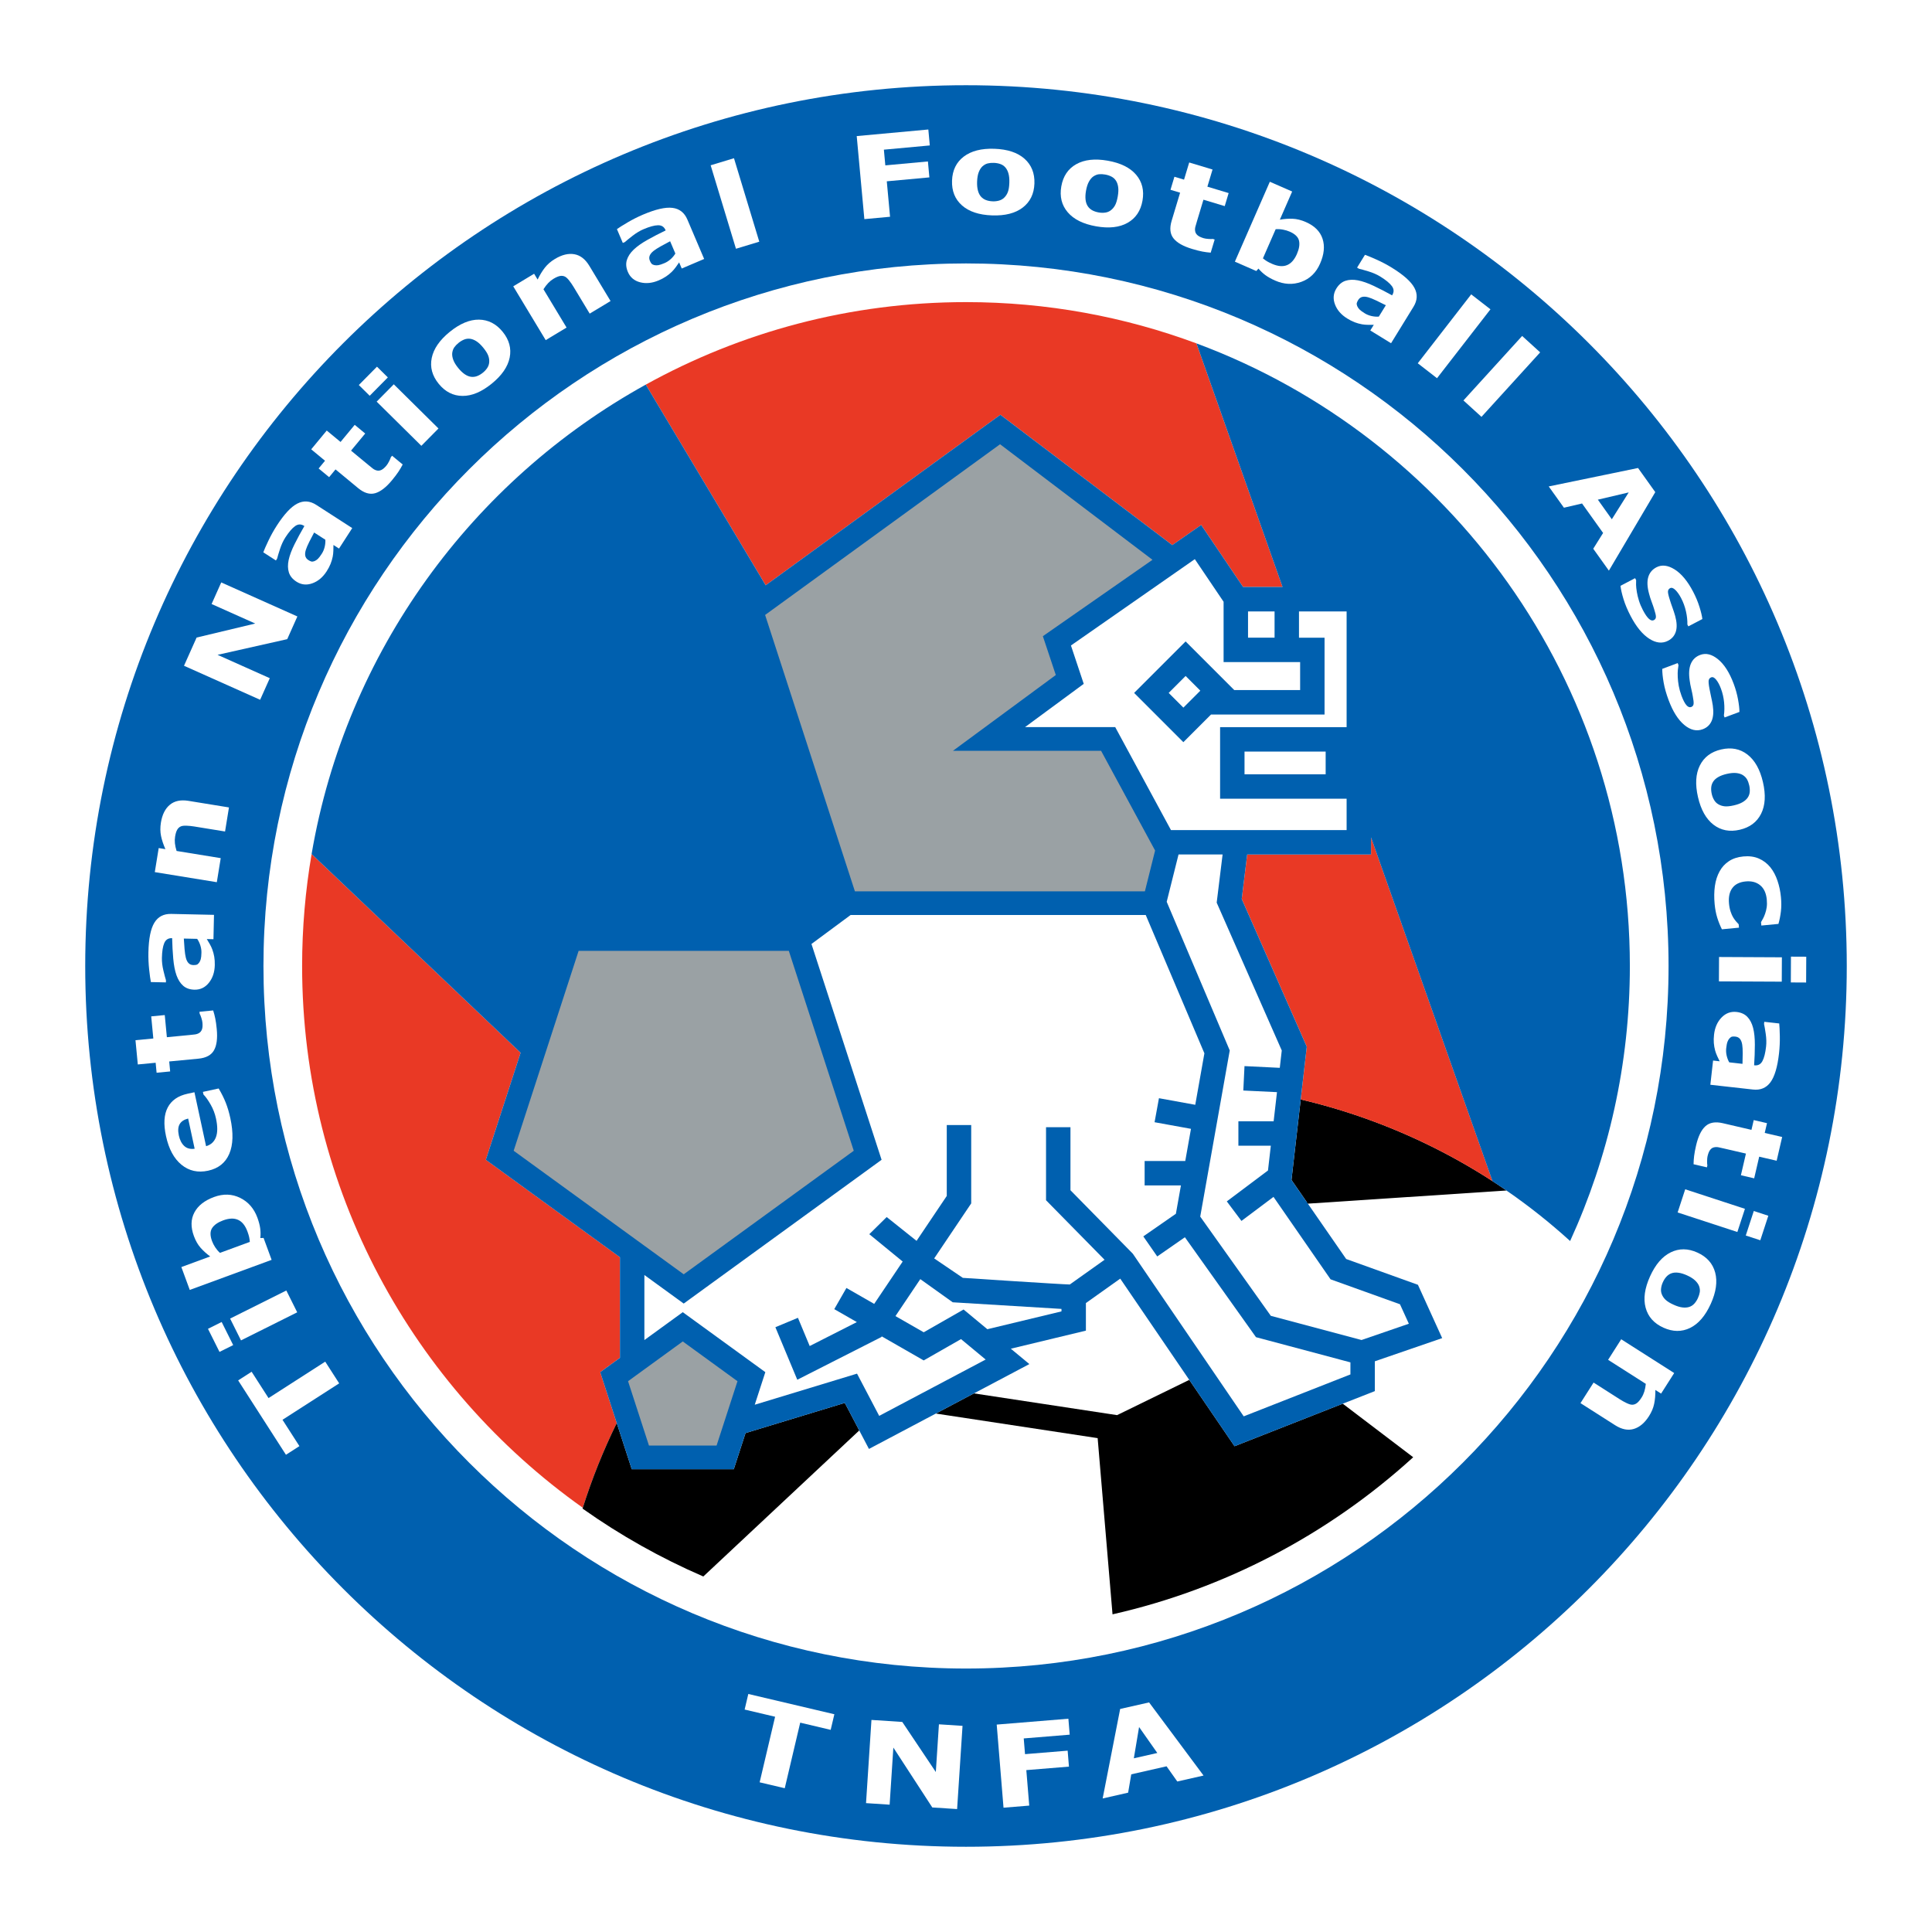 <?xml version="1.0" encoding="utf-8"?>
<!-- Generator: Adobe Illustrator 13.0.0, SVG Export Plug-In . SVG Version: 6.00 Build 14948)  -->
<!DOCTYPE svg PUBLIC "-//W3C//DTD SVG 1.0//EN" "http://www.w3.org/TR/2001/REC-SVG-20010904/DTD/svg10.dtd">
<svg version="1.0" id="Layer_1" xmlns="http://www.w3.org/2000/svg" xmlns:xlink="http://www.w3.org/1999/xlink" x="0px" y="0px"
	 width="192.756px" height="192.756px" viewBox="0 0 192.756 192.756" enable-background="new 0 0 192.756 192.756"
	 xml:space="preserve">
<g>
	<polygon fill-rule="evenodd" clip-rule="evenodd" fill="#FFFFFF" points="0,0 192.756,0 192.756,192.756 0,192.756 0,0 	"/>
	<path fill-rule="evenodd" clip-rule="evenodd" fill="#0060AF" d="M184.252,96.377c0,48.531-39.342,87.875-87.875,87.875
		c-48.531,0-87.874-39.344-87.874-87.875c0-48.532,39.342-87.874,87.874-87.874C144.91,8.504,184.252,47.846,184.252,96.377
		L184.252,96.377z"/>
	<polygon fill-rule="evenodd" clip-rule="evenodd" fill="#FFFFFF" points="25.104,136.859 26.792,139.486 32.448,135.852 
		33.84,138.018 28.185,141.652 29.873,144.279 28.529,145.143 23.761,137.723 25.104,136.859 	"/>
	<path fill-rule="evenodd" clip-rule="evenodd" fill="#FFFFFF" d="M22.115,131.895l1.15,2.305l-1.365,0.68l-1.15-2.303
		L22.115,131.895L22.115,131.895L22.115,131.895z M28.567,128.754l1.086,2.176l-5.609,2.801l-1.086-2.176L28.567,128.754
		L28.567,128.754z"/>
	<path fill-rule="evenodd" clip-rule="evenodd" fill="#FFFFFF" d="M21.353,119.426c0.929-0.342,1.798-0.312,2.607,0.086
		s1.382,1.057,1.72,1.975c0.145,0.395,0.238,0.752,0.281,1.074s0.046,0.641,0.01,0.959l0.325-0.012l0.804,2.188l-8.167,3
		l-0.839-2.281l2.877-1.059c-0.358-0.262-0.675-0.549-0.951-0.857c-0.275-0.311-0.5-0.701-0.674-1.176
		c-0.328-0.893-0.312-1.678,0.049-2.357S20.408,119.773,21.353,119.426L21.353,119.426L21.353,119.426z M22.267,121.756
		c-0.529,0.195-0.896,0.451-1.104,0.768c-0.207,0.316-0.211,0.748-0.011,1.293c0.078,0.211,0.186,0.42,0.32,0.627
		c0.135,0.205,0.293,0.391,0.474,0.555l2.979-1.094c-0.012-0.18-0.036-0.348-0.071-0.5c-0.034-0.15-0.089-0.33-0.164-0.533
		c-0.219-0.596-0.529-0.984-0.932-1.166C23.355,121.521,22.858,121.539,22.267,121.756L22.267,121.756z"/>
	<path fill-rule="evenodd" clip-rule="evenodd" fill="#FFFFFF" d="M19.399,108.973l1.162,5.383c0.482-0.139,0.81-0.439,0.982-0.898
		c0.174-0.459,0.176-1.08,0.006-1.863c-0.107-0.496-0.285-0.961-0.535-1.395c-0.249-0.434-0.487-0.768-0.714-1.002l-0.056-0.26
		l1.572-0.34c0.293,0.492,0.529,0.967,0.708,1.42s0.332,0.965,0.455,1.535c0.317,1.471,0.284,2.658-0.102,3.561
		s-1.091,1.465-2.117,1.688c-1.016,0.219-1.9,0.021-2.652-0.594c-0.751-0.615-1.267-1.568-1.546-2.861
		c-0.258-1.193-0.2-2.145,0.172-2.854c0.372-0.709,1.03-1.166,1.978-1.371L19.399,108.973L19.399,108.973L19.399,108.973z
		 M18.771,111.598c-0.407,0.1-0.689,0.287-0.847,0.559c-0.157,0.273-0.185,0.65-0.081,1.133c0.096,0.447,0.274,0.795,0.532,1.039
		c0.258,0.246,0.607,0.34,1.045,0.281L18.771,111.598L18.771,111.598z"/>
	<path fill-rule="evenodd" clip-rule="evenodd" fill="#FFFFFF" d="M21.268,100.812c0.082,0.252,0.152,0.52,0.21,0.805
		s0.107,0.635,0.147,1.051c0.089,0.93-0.002,1.637-0.275,2.119c-0.272,0.484-0.789,0.762-1.548,0.836l-2.92,0.279l0.095,0.996
		l-1.353,0.129l-0.095-0.996l-1.78,0.17l-0.232-2.42l1.78-0.17l-0.211-2.207l1.352-0.131l0.211,2.209l2.218-0.213
		c0.218-0.021,0.409-0.041,0.571-0.062c0.162-0.02,0.305-0.068,0.427-0.145c0.127-0.074,0.222-0.193,0.283-0.355
		c0.061-0.162,0.077-0.391,0.048-0.689c-0.011-0.121-0.048-0.279-0.111-0.475c-0.062-0.193-0.117-0.328-0.165-0.404l-0.018-0.195
		L21.268,100.812L21.268,100.812z"/>
	<path fill-rule="evenodd" clip-rule="evenodd" fill="#FFFFFF" d="M20.632,93.691c0.083,0.13,0.178,0.292,0.288,0.485
		c0.11,0.193,0.196,0.375,0.259,0.544c0.088,0.237,0.154,0.482,0.197,0.735c0.042,0.253,0.06,0.531,0.054,0.832
		c-0.016,0.709-0.213,1.298-0.592,1.769c-0.379,0.471-0.859,0.699-1.44,0.686c-0.459-0.01-0.832-0.141-1.119-0.389
		c-0.287-0.25-0.511-0.602-0.672-1.053c-0.157-0.446-0.264-0.998-0.322-1.655c-0.058-0.657-0.095-1.338-0.111-2.043l-0.034,0
		c-0.358-0.008-0.608,0.155-0.751,0.487c-0.143,0.333-0.221,0.826-0.235,1.479c-0.009,0.393,0.041,0.813,0.148,1.261
		c0.107,0.449,0.193,0.771,0.256,0.966l-0.005,0.219l-1.499-0.033c-0.052-0.256-0.109-0.67-0.172-1.244
		c-0.062-0.575-0.088-1.149-0.075-1.725c0.029-1.368,0.228-2.353,0.595-2.954c0.367-0.601,0.926-0.893,1.678-0.876l4.27,0.093
		l-0.053,2.431L20.632,93.691L20.632,93.691L20.632,93.691z M19.671,93.67l-1.331-0.029c0.016,0.321,0.04,0.668,0.073,1.043
		c0.033,0.374,0.074,0.658,0.125,0.853c0.059,0.239,0.147,0.422,0.268,0.549c0.12,0.128,0.28,0.194,0.479,0.199
		c0.132,0.003,0.24-0.008,0.325-0.032c0.085-0.024,0.167-0.089,0.247-0.193c0.075-0.1,0.133-0.219,0.172-0.359
		c0.04-0.139,0.062-0.358,0.069-0.657c0.005-0.237-0.032-0.479-0.11-0.724C19.909,94.074,19.803,93.857,19.671,93.67L19.671,93.67z"
		/>
	<path fill-rule="evenodd" clip-rule="evenodd" fill="#FFFFFF" d="M22.844,80.558l-0.39,2.4l-3.083-0.501
		c-0.248-0.041-0.5-0.065-0.754-0.076c-0.255-0.01-0.446,0.012-0.574,0.068c-0.151,0.065-0.272,0.177-0.364,0.334
		c-0.091,0.158-0.162,0.387-0.21,0.688c-0.035,0.214-0.041,0.436-0.017,0.667c0.024,0.23,0.08,0.484,0.166,0.763l4.404,0.716
		l-0.39,2.4l-6.188-1.006l0.39-2.4l0.668,0.108c-0.206-0.466-0.351-0.905-0.436-1.317c-0.085-0.413-0.089-0.857-0.012-1.332
		c0.13-0.799,0.428-1.392,0.892-1.778c0.464-0.386,1.084-0.517,1.858-0.391L22.844,80.558L22.844,80.558z"/>
	<polygon fill-rule="evenodd" clip-rule="evenodd" fill="#FFFFFF" points="29.669,61.503 28.657,63.769 21.705,65.333 
		26.917,67.663 25.954,69.817 18.358,66.423 19.616,63.609 25.466,62.21 21.111,60.264 22.073,58.109 29.669,61.503 	"/>
	<path fill-rule="evenodd" clip-rule="evenodd" fill="#FFFFFF" d="M33.268,54.372c0.002,0.154-0.001,0.342-0.008,0.564
		c-0.008,0.222-0.029,0.421-0.064,0.6c-0.049,0.248-0.122,0.491-0.218,0.729c-0.097,0.238-0.226,0.484-0.389,0.737
		c-0.384,0.596-0.862,0.995-1.431,1.197c-0.569,0.202-1.098,0.146-1.586-0.169c-0.386-0.249-0.635-0.555-0.75-0.918
		c-0.114-0.363-0.122-0.779-0.022-1.248c0.1-0.463,0.297-0.989,0.593-1.58c0.294-0.59,0.62-1.189,0.975-1.799l-0.029-0.019
		c-0.301-0.193-0.599-0.186-0.895,0.022c-0.295,0.209-0.62,0.588-0.975,1.137c-0.213,0.331-0.391,0.715-0.534,1.153
		c-0.143,0.438-0.239,0.757-0.287,0.957l-0.119,0.184l-1.26-0.813c0.089-0.245,0.257-0.628,0.505-1.15
		c0.247-0.522,0.527-1.025,0.838-1.509c0.742-1.15,1.426-1.885,2.053-2.205c0.627-0.32,1.257-0.276,1.889,0.131l3.589,2.315
		l-1.318,2.043L33.268,54.372L33.268,54.372L33.268,54.372z M32.46,53.85l-1.119-0.721c-0.154,0.282-0.315,0.591-0.483,0.927
		c-0.167,0.336-0.281,0.6-0.34,0.792c-0.075,0.234-0.095,0.437-0.059,0.609c0.035,0.171,0.137,0.312,0.305,0.42
		c0.11,0.072,0.208,0.119,0.294,0.143c0.084,0.023,0.188,0.012,0.311-0.035c0.116-0.045,0.228-0.118,0.334-0.216
		c0.107-0.098,0.241-0.273,0.402-0.524c0.129-0.199,0.224-0.424,0.286-0.674C32.451,54.319,32.474,54.08,32.46,53.85L32.46,53.85z"
		/>
	<path fill-rule="evenodd" clip-rule="evenodd" fill="#FFFFFF" d="M40.176,46.342c-0.12,0.236-0.26,0.474-0.42,0.717
		c-0.16,0.242-0.374,0.524-0.64,0.847c-0.595,0.72-1.159,1.154-1.694,1.304c-0.535,0.149-1.096-0.02-1.685-0.506l-2.261-1.87
		l-0.639,0.772l-1.047-0.866l0.638-0.771l-1.378-1.14l1.549-1.874l1.378,1.139l1.413-1.708l1.047,0.866l-1.413,1.708l1.718,1.419
		c0.169,0.14,0.317,0.261,0.446,0.361c0.128,0.1,0.264,0.167,0.406,0.199c0.143,0.038,0.292,0.022,0.451-0.05
		c0.157-0.072,0.332-0.222,0.521-0.452c0.079-0.095,0.164-0.233,0.258-0.415c0.093-0.182,0.149-0.316,0.17-0.402l0.125-0.152
		L40.176,46.342L40.176,46.342z"/>
	<path fill-rule="evenodd" clip-rule="evenodd" fill="#FFFFFF" d="M38.695,37.655l-1.81,1.831L35.8,38.414l1.81-1.831L38.695,37.655
		L38.695,37.655L38.695,37.655z M43.747,42.75l-1.709,1.729l-4.459-4.408l1.709-1.729L43.747,42.75L43.747,42.75z"/>
	<path fill-rule="evenodd" clip-rule="evenodd" fill="#FFFFFF" d="M50.152,33.104c0.65,0.8,0.882,1.657,0.699,2.571
		c-0.185,0.914-0.782,1.782-1.792,2.603c-1.01,0.821-1.981,1.229-2.914,1.222c-0.933-0.006-1.725-0.409-2.375-1.208
		c-0.653-0.803-0.885-1.662-0.696-2.578c0.189-0.915,0.786-1.781,1.789-2.597c1.016-0.826,1.99-1.235,2.919-1.227
		C48.712,31.901,49.502,32.305,50.152,33.104L50.152,33.104L50.152,33.104z M48.807,36.156c0.02-0.222-0.011-0.444-0.093-0.667
		c-0.081-0.223-0.246-0.488-0.496-0.795c-0.233-0.286-0.458-0.499-0.675-0.64c-0.218-0.141-0.429-0.225-0.634-0.253
		c-0.205-0.027-0.404-0.002-0.599,0.075c-0.194,0.078-0.38,0.189-0.559,0.334c-0.179,0.145-0.322,0.294-0.429,0.447
		c-0.107,0.153-0.175,0.342-0.204,0.565c-0.021,0.207,0.014,0.434,0.105,0.683s0.257,0.522,0.499,0.818
		c0.213,0.262,0.428,0.466,0.645,0.614c0.217,0.147,0.43,0.233,0.639,0.258c0.202,0.024,0.401,0,0.596-0.073
		c0.195-0.073,0.391-0.189,0.587-0.349c0.168-0.137,0.31-0.291,0.424-0.464C48.725,36.538,48.791,36.353,48.807,36.156
		L48.807,36.156z"/>
	<path fill-rule="evenodd" clip-rule="evenodd" fill="#FFFFFF" d="M60.916,30.035l-2.082,1.255l-1.613-2.674
		c-0.129-0.215-0.273-0.423-0.431-0.625c-0.158-0.201-0.299-0.332-0.424-0.394c-0.147-0.073-0.311-0.094-0.49-0.062
		c-0.18,0.033-0.4,0.127-0.661,0.285c-0.186,0.112-0.358,0.251-0.519,0.419s-0.318,0.374-0.474,0.62l2.304,3.821l-2.081,1.255
		l-3.238-5.368l2.082-1.255l0.349,0.579c0.222-0.458,0.463-0.854,0.723-1.186c0.26-0.333,0.595-0.623,1.006-0.87
		c0.693-0.418,1.338-0.575,1.933-0.471s1.095,0.491,1.501,1.163L60.916,30.035L60.916,30.035z"/>
	<path fill-rule="evenodd" clip-rule="evenodd" fill="#FFFFFF" d="M67.757,26.179c-0.085,0.128-0.193,0.282-0.324,0.462
		c-0.131,0.179-0.26,0.333-0.389,0.46c-0.18,0.178-0.376,0.338-0.59,0.482c-0.213,0.143-0.459,0.273-0.736,0.392
		c-0.653,0.277-1.271,0.34-1.856,0.188s-0.991-0.496-1.218-1.03c-0.18-0.422-0.215-0.815-0.105-1.181
		c0.11-0.364,0.337-0.713,0.682-1.045c0.342-0.327,0.801-0.652,1.376-0.975c0.575-0.323,1.181-0.637,1.817-0.942L66.4,22.958
		c-0.14-0.329-0.391-0.491-0.752-0.484c-0.362,0.007-0.843,0.139-1.445,0.395c-0.361,0.154-0.724,0.372-1.088,0.654
		c-0.365,0.282-0.623,0.493-0.775,0.631l-0.202,0.085l-0.587-1.38c0.211-0.152,0.566-0.375,1.063-0.668
		c0.498-0.294,1.011-0.553,1.541-0.779c1.259-0.535,2.238-0.76,2.937-0.673c0.698,0.087,1.195,0.477,1.489,1.168l1.673,3.93
		l-2.238,0.953L67.757,26.179L67.757,26.179L67.757,26.179z M67.38,25.294l-0.521-1.225c-0.286,0.147-0.593,0.312-0.92,0.496
		c-0.328,0.184-0.57,0.339-0.727,0.464c-0.193,0.152-0.323,0.309-0.39,0.471c-0.067,0.163-0.062,0.335,0.017,0.519
		c0.051,0.122,0.105,0.216,0.163,0.283c0.057,0.067,0.149,0.116,0.277,0.146c0.122,0.028,0.254,0.031,0.397,0.009
		c0.144-0.022,0.353-0.091,0.627-0.208c0.218-0.093,0.423-0.226,0.615-0.398C67.11,25.678,67.263,25.492,67.38,25.294L67.38,25.294z
		"/>
	<polygon fill-rule="evenodd" clip-rule="evenodd" fill="#FFFFFF" points="75.754,24.113 73.427,24.818 70.902,16.491 
		73.229,15.786 75.754,24.113 	"/>
	<polygon fill-rule="evenodd" clip-rule="evenodd" fill="#FFFFFF" points="92.766,14.511 88.185,14.932 88.329,16.499 
		92.578,16.108 92.724,17.698 88.475,18.089 88.801,21.626 86.237,21.862 85.475,13.577 92.62,12.92 92.766,14.511 	"/>
	<path fill-rule="evenodd" clip-rule="evenodd" fill="#FFFFFF" d="M103.204,18.312c-0.036,1.03-0.426,1.829-1.166,2.396
		c-0.74,0.567-1.761,0.828-3.061,0.782c-1.302-0.046-2.301-0.378-2.999-0.996c-0.699-0.618-1.03-1.443-0.994-2.473
		c0.037-1.034,0.427-1.833,1.172-2.399c0.745-0.564,1.763-0.824,3.055-0.779c1.31,0.046,2.312,0.379,3.006,0.997
		S103.24,17.282,103.204,18.312L103.204,18.312L103.204,18.312z M100.184,19.726c0.161-0.154,0.284-0.342,0.369-0.564
		c0.085-0.221,0.136-0.529,0.149-0.924c0.013-0.369-0.017-0.678-0.087-0.927c-0.071-0.25-0.175-0.452-0.311-0.608
		c-0.137-0.156-0.304-0.269-0.501-0.337c-0.197-0.069-0.411-0.108-0.642-0.116c-0.23-0.008-0.436,0.01-0.617,0.055
		c-0.182,0.045-0.356,0.142-0.526,0.292c-0.151,0.142-0.274,0.336-0.37,0.583c-0.095,0.248-0.149,0.562-0.163,0.944
		c-0.012,0.337,0.015,0.633,0.082,0.886c0.066,0.254,0.17,0.458,0.311,0.615c0.136,0.151,0.302,0.264,0.497,0.337
		c0.194,0.074,0.418,0.115,0.671,0.124c0.217,0.008,0.425-0.016,0.624-0.071C99.871,19.959,100.041,19.863,100.184,19.726
		L100.184,19.726z"/>
	<path fill-rule="evenodd" clip-rule="evenodd" fill="#FFFFFF" d="M113.987,20.018c-0.179,1.015-0.674,1.752-1.485,2.212
		c-0.812,0.459-1.858,0.576-3.14,0.351c-1.283-0.226-2.228-0.692-2.833-1.401c-0.606-0.709-0.82-1.571-0.642-2.586
		c0.18-1.019,0.677-1.757,1.492-2.213s1.86-0.573,3.134-0.349c1.29,0.227,2.237,0.695,2.839,1.403S114.166,19.003,113.987,20.018
		L113.987,20.018L113.987,20.018z M110.801,21c0.18-0.13,0.328-0.3,0.443-0.507c0.115-0.208,0.207-0.506,0.275-0.896
		c0.064-0.363,0.078-0.673,0.042-0.93c-0.036-0.257-0.11-0.472-0.224-0.645c-0.113-0.173-0.263-0.308-0.449-0.403
		c-0.187-0.096-0.393-0.164-0.619-0.204c-0.228-0.041-0.433-0.05-0.618-0.031c-0.186,0.019-0.373,0.091-0.562,0.215
		c-0.17,0.119-0.319,0.295-0.447,0.527c-0.128,0.232-0.227,0.537-0.292,0.912c-0.059,0.333-0.072,0.629-0.042,0.889
		c0.031,0.261,0.105,0.478,0.224,0.652c0.113,0.169,0.262,0.303,0.444,0.403c0.184,0.1,0.399,0.172,0.648,0.215
		c0.213,0.038,0.423,0.043,0.628,0.016C110.458,21.188,110.641,21.117,110.801,21L110.801,21z"/>
	<path fill-rule="evenodd" clip-rule="evenodd" fill="#FFFFFF" d="M120.792,25.208c-0.264-0.019-0.538-0.056-0.824-0.109
		c-0.286-0.054-0.628-0.141-1.028-0.261c-0.895-0.269-1.515-0.621-1.859-1.056c-0.345-0.435-0.407-1.018-0.188-1.749l0.846-2.809
		l-0.959-0.288l0.392-1.302l0.959,0.289l0.516-1.712l2.328,0.701l-0.515,1.712l2.122,0.639l-0.391,1.301l-2.124-0.639l-0.642,2.133
		c-0.063,0.21-0.117,0.395-0.159,0.551c-0.043,0.158-0.052,0.309-0.026,0.452c0.021,0.146,0.094,0.278,0.222,0.396
		c0.127,0.118,0.333,0.219,0.618,0.306c0.118,0.036,0.278,0.061,0.482,0.076c0.203,0.016,0.35,0.016,0.436,0l0.189,0.057
		L120.792,25.208L120.792,25.208z"/>
	<path fill-rule="evenodd" clip-rule="evenodd" fill="#FFFFFF" d="M131.706,26.298c-0.396,0.906-1.019,1.513-1.867,1.821
		c-0.848,0.308-1.72,0.266-2.615-0.125c-0.384-0.168-0.707-0.349-0.969-0.54c-0.263-0.192-0.495-0.412-0.699-0.657l-0.217,0.242
		l-2.135-0.934l3.487-7.972l2.228,0.975l-1.229,2.809c0.438-0.077,0.864-0.108,1.278-0.092c0.415,0.016,0.853,0.125,1.315,0.327
		c0.871,0.381,1.426,0.937,1.667,1.667C132.191,24.548,132.11,25.375,131.706,26.298L131.706,26.298L131.706,26.298z
		 M129.393,25.342c0.226-0.516,0.295-0.958,0.21-1.327c-0.086-0.37-0.395-0.67-0.926-0.903c-0.207-0.09-0.432-0.158-0.674-0.202
		c-0.241-0.045-0.484-0.059-0.729-0.042l-1.272,2.908c0.139,0.115,0.274,0.213,0.408,0.294c0.135,0.08,0.301,0.164,0.5,0.251
		c0.581,0.254,1.076,0.299,1.486,0.135C128.808,26.292,129.14,25.92,129.393,25.342L129.393,25.342z"/>
	<path fill-rule="evenodd" clip-rule="evenodd" fill="#FFFFFF" d="M137.063,32.406c-0.154,0.005-0.342,0.007-0.564,0.003
		c-0.222-0.003-0.422-0.02-0.601-0.051c-0.249-0.044-0.493-0.112-0.734-0.203c-0.24-0.091-0.488-0.216-0.744-0.374
		c-0.604-0.373-1.014-0.841-1.227-1.405c-0.215-0.565-0.169-1.095,0.135-1.59c0.241-0.391,0.542-0.647,0.902-0.769
		c0.361-0.121,0.777-0.137,1.248-0.048c0.465,0.09,0.995,0.277,1.592,0.559c0.595,0.283,1.201,0.596,1.818,0.938l0.018-0.029
		c0.188-0.305,0.175-0.603-0.04-0.895c-0.216-0.291-0.601-0.608-1.157-0.951c-0.334-0.206-0.723-0.375-1.163-0.51
		c-0.441-0.134-0.763-0.223-0.963-0.267l-0.187-0.114l0.786-1.277c0.247,0.084,0.634,0.245,1.16,0.48
		c0.528,0.236,1.037,0.505,1.526,0.807c1.166,0.718,1.915,1.387,2.247,2.007c0.333,0.62,0.303,1.25-0.092,1.891l-2.238,3.637
		l-2.071-1.274L137.063,32.406L137.063,32.406L137.063,32.406z M137.566,31.588l0.698-1.133c-0.285-0.148-0.598-0.303-0.937-0.464
		c-0.34-0.161-0.605-0.269-0.799-0.324c-0.235-0.07-0.438-0.085-0.609-0.046c-0.171,0.039-0.309,0.144-0.414,0.313
		c-0.069,0.112-0.114,0.211-0.136,0.297c-0.022,0.085-0.009,0.188,0.041,0.31c0.048,0.115,0.122,0.225,0.223,0.329
		c0.101,0.105,0.277,0.235,0.532,0.392c0.202,0.125,0.429,0.215,0.681,0.271C137.099,31.589,137.339,31.607,137.566,31.588
		L137.566,31.588z"/>
	<polygon fill-rule="evenodd" clip-rule="evenodd" fill="#FFFFFF" points="143.371,37.734 141.45,36.244 146.782,29.369 
		148.703,30.859 143.371,37.734 	"/>
	<polygon fill-rule="evenodd" clip-rule="evenodd" fill="#FFFFFF" points="147.807,41.59 146.008,39.953 151.865,33.519 
		153.663,35.155 147.807,41.59 	"/>
	<path fill-rule="evenodd" clip-rule="evenodd" fill="#FFFFFF" d="M160.519,56.932l-1.561-2.184l0.984-1.575l-2.1-2.94l-1.809,0.421
		l-1.516-2.122l8.91-1.84l1.72,2.408L160.519,56.932L160.519,56.932L160.519,56.932z M160.812,51.807l1.685-2.679l-3.08,0.724
		L160.812,51.807L160.812,51.807z"/>
	<path fill-rule="evenodd" clip-rule="evenodd" fill="#FFFFFF" d="M166.426,63.925c-0.577,0.302-1.204,0.236-1.879-0.199
		c-0.677-0.434-1.296-1.189-1.858-2.263c-0.311-0.595-0.548-1.158-0.711-1.689c-0.162-0.531-0.263-0.974-0.301-1.327l1.457-0.763
		l0.103,0.197c-0.006,0.138-0.008,0.296-0.006,0.475c0.003,0.177,0.029,0.417,0.079,0.718c0.043,0.26,0.112,0.544,0.207,0.853
		c0.096,0.308,0.228,0.622,0.395,0.943c0.221,0.42,0.421,0.71,0.603,0.873c0.181,0.162,0.346,0.205,0.494,0.127
		c0.135-0.071,0.202-0.182,0.202-0.333c0-0.152-0.06-0.408-0.179-0.771c-0.051-0.176-0.131-0.408-0.239-0.697
		c-0.109-0.29-0.195-0.559-0.259-0.808c-0.188-0.676-0.217-1.234-0.09-1.674c0.128-0.44,0.399-0.77,0.818-0.988
		c0.537-0.281,1.143-0.209,1.819,0.214c0.676,0.425,1.29,1.165,1.844,2.223c0.262,0.501,0.471,1.003,0.629,1.505
		c0.157,0.503,0.255,0.909,0.291,1.22l-1.398,0.731l-0.097-0.185c0.01-0.411-0.037-0.848-0.142-1.312
		c-0.104-0.465-0.265-0.906-0.483-1.323c-0.182-0.346-0.372-0.617-0.573-0.812c-0.202-0.196-0.376-0.256-0.521-0.181
		c-0.131,0.068-0.204,0.174-0.217,0.318c-0.014,0.143,0.051,0.431,0.19,0.863c0.073,0.239,0.158,0.494,0.258,0.763
		c0.098,0.269,0.188,0.544,0.269,0.826c0.171,0.627,0.195,1.145,0.071,1.554C167.078,63.412,166.82,63.72,166.426,63.925
		L166.426,63.925z"/>
	<path fill-rule="evenodd" clip-rule="evenodd" fill="#FFFFFF" d="M169.883,72.756c-0.61,0.229-1.225,0.086-1.841-0.429
		c-0.618-0.514-1.139-1.339-1.564-2.475c-0.235-0.629-0.401-1.217-0.497-1.764c-0.096-0.548-0.141-1-0.136-1.355l1.539-0.577
		l0.079,0.207c-0.023,0.137-0.045,0.294-0.063,0.471c-0.021,0.177-0.023,0.417-0.011,0.723c0.011,0.263,0.044,0.554,0.1,0.871
		c0.058,0.318,0.149,0.646,0.275,0.985c0.166,0.443,0.329,0.757,0.489,0.94c0.16,0.184,0.319,0.246,0.476,0.187
		c0.143-0.053,0.224-0.155,0.241-0.306c0.019-0.15-0.009-0.412-0.082-0.786c-0.029-0.181-0.079-0.421-0.151-0.722
		s-0.125-0.578-0.157-0.833c-0.102-0.694-0.062-1.251,0.118-1.672c0.181-0.422,0.49-0.715,0.933-0.88
		c0.568-0.213,1.161-0.068,1.779,0.437s1.137,1.315,1.556,2.433c0.198,0.529,0.345,1.053,0.438,1.572
		c0.095,0.519,0.141,0.933,0.139,1.246l-1.479,0.554l-0.072-0.195c0.06-0.406,0.066-0.845,0.021-1.319
		c-0.047-0.474-0.152-0.931-0.317-1.372c-0.137-0.365-0.293-0.659-0.47-0.877c-0.176-0.219-0.34-0.3-0.492-0.243
		c-0.139,0.051-0.224,0.148-0.255,0.289c-0.031,0.141-0.004,0.434,0.081,0.88c0.044,0.246,0.099,0.509,0.162,0.789
		c0.064,0.279,0.12,0.563,0.165,0.853c0.093,0.644,0.052,1.161-0.121,1.551C170.593,72.328,170.299,72.601,169.883,72.756
		L169.883,72.756z"/>
	<path fill-rule="evenodd" clip-rule="evenodd" fill="#FFFFFF" d="M173.57,82.786c-1.004,0.231-1.876,0.062-2.615-0.506
		s-1.255-1.487-1.547-2.755c-0.292-1.269-0.23-2.32,0.187-3.154c0.417-0.835,1.127-1.368,2.131-1.599
		c1.01-0.232,1.883-0.062,2.621,0.511c0.738,0.574,1.252,1.49,1.543,2.75c0.294,1.277,0.232,2.331-0.187,3.161
		C175.286,82.024,174.575,82.555,173.57,82.786L173.57,82.786L173.57,82.786z M171.425,80.234c0.19,0.115,0.404,0.186,0.64,0.211
		c0.236,0.025,0.547-0.006,0.932-0.095c0.36-0.083,0.65-0.191,0.872-0.324c0.224-0.133,0.392-0.286,0.508-0.458
		c0.114-0.172,0.181-0.362,0.196-0.571c0.016-0.208-0.002-0.424-0.054-0.649s-0.122-0.418-0.213-0.582
		c-0.09-0.164-0.229-0.308-0.418-0.433c-0.176-0.11-0.395-0.179-0.659-0.207c-0.264-0.028-0.582,0.001-0.954,0.087
		c-0.328,0.076-0.607,0.178-0.835,0.308c-0.227,0.129-0.398,0.282-0.513,0.459c-0.111,0.171-0.178,0.36-0.198,0.567
		s-0.002,0.434,0.055,0.681c0.048,0.211,0.125,0.406,0.23,0.584C171.118,79.992,171.255,80.132,171.425,80.234L171.425,80.234z"/>
	<path fill-rule="evenodd" clip-rule="evenodd" fill="#FFFFFF" d="M171.071,90.213c-0.062-0.653-0.054-1.257,0.023-1.81
		c0.078-0.553,0.235-1.042,0.471-1.469c0.229-0.422,0.542-0.761,0.936-1.019c0.394-0.258,0.87-0.413,1.43-0.467
		c0.582-0.056,1.097,0.014,1.544,0.206c0.448,0.193,0.832,0.485,1.155,0.877c0.303,0.379,0.539,0.828,0.713,1.346
		c0.175,0.518,0.289,1.061,0.342,1.631c0.05,0.512,0.048,0.987-0.004,1.428c-0.053,0.441-0.135,0.855-0.245,1.243l-1.706,0.163
		l-0.033-0.34c0.058-0.1,0.126-0.219,0.202-0.358c0.076-0.14,0.148-0.31,0.215-0.508c0.067-0.191,0.117-0.397,0.15-0.62
		c0.032-0.222,0.035-0.478,0.008-0.766c-0.061-0.639-0.28-1.115-0.658-1.426c-0.377-0.311-0.859-0.439-1.445-0.383
		c-0.609,0.058-1.054,0.279-1.335,0.662c-0.282,0.383-0.392,0.898-0.331,1.547c0.028,0.302,0.083,0.571,0.162,0.807
		c0.078,0.237,0.165,0.432,0.26,0.584c0.09,0.144,0.181,0.27,0.271,0.377c0.09,0.108,0.182,0.207,0.271,0.296l0.032,0.34
		l-1.704,0.163c-0.183-0.364-0.337-0.748-0.463-1.151S171.119,90.711,171.071,90.213L171.071,90.213z"/>
	<path fill-rule="evenodd" clip-rule="evenodd" fill="#FFFFFF" d="M171.497,97.912l0.012-2.432l6.27,0.03l-0.012,2.431
		L171.497,97.912L171.497,97.912L171.497,97.912z M178.672,98.018l0.012-2.574l1.526,0.007l-0.013,2.575L178.672,98.018
		L178.672,98.018z"/>
	<path fill-rule="evenodd" clip-rule="evenodd" fill="#FFFFFF" d="M171.572,105.885c-0.07-0.139-0.151-0.307-0.244-0.51
		c-0.092-0.201-0.161-0.391-0.209-0.566c-0.066-0.242-0.109-0.494-0.13-0.75s-0.013-0.533,0.021-0.832
		c0.079-0.705,0.329-1.273,0.749-1.709c0.42-0.434,0.919-0.619,1.496-0.555c0.456,0.051,0.815,0.215,1.079,0.49
		c0.264,0.273,0.455,0.643,0.576,1.107c0.116,0.457,0.174,1.018,0.172,1.678c-0.002,0.658-0.025,1.342-0.073,2.045l0.035,0.004
		c0.354,0.039,0.618-0.1,0.791-0.418c0.172-0.318,0.294-0.803,0.367-1.451c0.044-0.391,0.032-0.814-0.035-1.27
		c-0.066-0.457-0.123-0.785-0.169-0.986l0.025-0.217l1.49,0.166c0.028,0.26,0.049,0.678,0.06,1.256
		c0.012,0.578-0.016,1.152-0.079,1.725c-0.153,1.359-0.439,2.322-0.858,2.889c-0.419,0.564-1.003,0.807-1.75,0.721l-4.244-0.475
		l0.271-2.416L171.572,105.885L171.572,105.885L171.572,105.885z M172.527,105.99l1.322,0.15c0.014-0.322,0.02-0.672,0.021-1.047
		c0.001-0.375-0.015-0.662-0.048-0.859c-0.037-0.244-0.109-0.434-0.218-0.572s-0.261-0.217-0.46-0.24
		c-0.131-0.016-0.24-0.014-0.327,0.002c-0.087,0.018-0.174,0.074-0.263,0.172c-0.084,0.09-0.151,0.205-0.202,0.342
		c-0.053,0.135-0.096,0.352-0.128,0.646c-0.026,0.236-0.013,0.48,0.044,0.732C172.326,105.566,172.412,105.793,172.527,105.99
		L172.527,105.99z"/>
	<path fill-rule="evenodd" clip-rule="evenodd" fill="#FFFFFF" d="M168.967,116.156c0.003-0.264,0.021-0.541,0.056-0.828
		c0.036-0.289,0.101-0.637,0.195-1.043c0.211-0.91,0.522-1.551,0.935-1.924c0.411-0.373,0.99-0.473,1.733-0.299l2.857,0.664
		l0.227-0.975l1.324,0.307l-0.227,0.975l1.74,0.404l-0.549,2.369l-1.742-0.404l-0.501,2.16l-1.324-0.309l0.502-2.16l-2.171-0.502
		c-0.214-0.051-0.4-0.092-0.56-0.125c-0.16-0.031-0.312-0.031-0.453,0.004c-0.144,0.029-0.271,0.111-0.38,0.246
		c-0.109,0.133-0.198,0.346-0.266,0.637c-0.028,0.119-0.043,0.281-0.045,0.486c-0.004,0.203,0.007,0.35,0.026,0.436l-0.045,0.191
		L168.967,116.156L168.967,116.156z"/>
	<path fill-rule="evenodd" clip-rule="evenodd" fill="#FFFFFF" d="M167.378,120.967l0.756-2.311l5.959,1.949l-0.756,2.312
		L167.378,120.967L167.378,120.967L167.378,120.967z M174.176,123.268l0.8-2.447l1.45,0.475l-0.8,2.445L174.176,123.268
		L174.176,123.268z"/>
	<path fill-rule="evenodd" clip-rule="evenodd" fill="#FFFFFF" d="M165.958,132.461c-0.939-0.426-1.53-1.088-1.773-1.988
		s-0.097-1.943,0.44-3.129c0.536-1.188,1.224-1.984,2.061-2.396s1.726-0.404,2.664,0.021c0.942,0.426,1.534,1.092,1.774,1.994
		c0.239,0.904,0.093,1.945-0.44,3.123c-0.54,1.193-1.229,1.994-2.064,2.402C167.784,132.895,166.896,132.885,165.958,132.461
		L165.958,132.461L165.958,132.461z M165.798,129.129c0.082,0.207,0.209,0.393,0.382,0.557c0.172,0.162,0.438,0.326,0.799,0.488
		c0.336,0.154,0.633,0.242,0.89,0.271c0.258,0.029,0.484,0.01,0.68-0.057c0.196-0.066,0.364-0.178,0.503-0.334
		s0.257-0.338,0.352-0.549c0.095-0.209,0.156-0.406,0.184-0.592s0.005-0.385-0.069-0.598c-0.073-0.193-0.207-0.381-0.399-0.564
		c-0.193-0.182-0.464-0.352-0.812-0.51c-0.308-0.139-0.592-0.227-0.851-0.26c-0.26-0.035-0.488-0.018-0.688,0.053
		c-0.191,0.068-0.358,0.18-0.501,0.332c-0.142,0.152-0.265,0.344-0.369,0.574c-0.09,0.197-0.146,0.398-0.172,0.605
		C165.701,128.75,165.725,128.945,165.798,129.129L165.798,129.129z"/>
	<path fill-rule="evenodd" clip-rule="evenodd" fill="#FFFFFF" d="M157.685,139.99l1.307-2.051l2.634,1.68
		c0.211,0.135,0.434,0.258,0.664,0.367c0.229,0.109,0.414,0.166,0.553,0.164c0.166,0,0.321-0.055,0.468-0.162
		c0.146-0.109,0.301-0.291,0.465-0.549c0.117-0.182,0.21-0.385,0.278-0.605c0.069-0.221,0.119-0.477,0.149-0.766l-3.763-2.398
		l1.307-2.051l5.287,3.369l-1.307,2.051l-0.57-0.363c0.005,0.508-0.035,0.971-0.121,1.383c-0.085,0.412-0.256,0.822-0.515,1.227
		c-0.436,0.684-0.942,1.109-1.522,1.281c-0.579,0.172-1.199,0.047-1.861-0.375L157.685,139.99L157.685,139.99z"/>
	<polygon fill-rule="evenodd" clip-rule="evenodd" fill="#FFFFFF" points="82.877,172.588 79.837,171.869 78.295,178.412 
		75.79,177.822 77.332,171.279 74.292,170.562 74.659,169.008 83.244,171.031 82.877,172.588 	"/>
	<polygon fill-rule="evenodd" clip-rule="evenodd" fill="#FFFFFF" points="95.491,180.492 93.015,180.33 89.13,174.355 
		88.759,180.053 86.404,179.898 86.945,171.598 90.021,171.799 93.367,176.795 93.677,172.035 96.032,172.189 95.491,180.492 	"/>
	<polygon fill-rule="evenodd" clip-rule="evenodd" fill="#FFFFFF" points="106.724,173.068 102.138,173.443 102.267,175.012 
		106.52,174.664 106.649,176.256 102.396,176.604 102.687,180.145 100.121,180.354 99.442,172.062 106.593,171.477 106.724,173.068 
			"/>
	<path fill-rule="evenodd" clip-rule="evenodd" fill="#FFFFFF" d="M120.078,177.146l-2.619,0.594l-1.071-1.516l-3.523,0.801
		l-0.311,1.83l-2.541,0.578l1.746-8.93l2.886-0.654L120.078,177.146L120.078,177.146L120.078,177.146z M115.465,174.895l-1.819-2.59
		l-0.523,3.121L115.465,174.895L115.465,174.895z"/>
	<path fill-rule="evenodd" clip-rule="evenodd" fill="#FFFFFF" d="M166.472,96.377c0,38.71-31.382,70.093-70.094,70.093
		c-38.711,0-70.093-31.383-70.093-70.093c0-38.712,31.382-70.094,70.093-70.094C135.09,26.284,166.472,57.665,166.472,96.377
		L166.472,96.377z"/>
	<path fill-rule="evenodd" clip-rule="evenodd" d="M124.604,108.777l-3.656,11.941l29.357-1.941l-0.177-0.121
		c-7.575-5.186-16.372-8.619-25.443-9.93l-0.063-0.01L124.604,108.777L124.604,108.777L124.604,108.777z M124.727,108.885
		c8.952,1.303,17.633,4.684,25.129,9.771c-0.441,0.029-28.491,1.885-28.703,1.898C121.215,120.354,124.688,109.008,124.727,108.885
		L124.727,108.885z"/>
	<path fill-rule="evenodd" clip-rule="evenodd" fill="#E93925" d="M136.79,83.55v1.703c0,0-12.228,0-12.357,0
		c-0.013,0.107-0.54,4.396-0.545,4.437c0.017,0.038,6.49,14.74,6.49,14.74s-0.282,2.461-0.604,5.266
		c6.777,1.59,13.294,4.361,19.137,8.152L136.79,83.55L136.79,83.55z"/>
	<path fill-rule="evenodd" clip-rule="evenodd" fill="#E93925" d="M99.763,41.413l0.044-0.033c0,0,17.067,12.938,17.152,13.003
		c0.086-0.06,2.884-2.009,2.884-2.009s4.136,6.125,4.181,6.19c0.028,0,1.759,0,3.936,0L119.37,34.26
		c-7.166-2.661-14.912-4.118-22.993-4.118c-11.578,0-22.47,2.989-31.949,8.232l11.965,20.018L99.763,41.413L99.763,41.413z"/>
	<path fill-rule="evenodd" clip-rule="evenodd" fill="#E93925" d="M59.884,136.9c0,0,1.91-1.389,1.97-1.432
		c0-0.074,0-9.957,0-10.033c-0.061-0.043-13.383-9.723-13.383-9.723l3.471-10.682L31.089,85.206
		c-0.62,3.633-0.947,7.365-0.947,11.172c0,22.292,11.072,42.042,28.003,54.052c0.922-2.918,2.055-5.738,3.388-8.451L59.884,136.9
		L59.884,136.9z"/>
	<path fill-rule="evenodd" clip-rule="evenodd" d="M84.286,139.967c-0.116,0.035-9.83,2.988-9.903,3.01
		c-0.023,0.072-1.172,3.607-1.172,3.607H63.03l-1.497-4.607c-1.336,2.723-2.473,5.553-3.396,8.48l-0.017,0.053l0.044,0.031
		c3.737,2.645,7.761,4.906,11.961,6.725l0.045,0.02c0,0,10.528-9.861,15.558-14.57C85.072,141.465,84.317,140.027,84.286,139.967
		L84.286,139.967z"/>
	<path fill-rule="evenodd" clip-rule="evenodd" d="M123.169,144.289c0,0-2.11-3.094-4.515-6.619
		c-3.608,1.762-7.183,3.508-7.203,3.518c-0.025-0.004-7.493-1.139-14.281-2.17l-3.803,2.012c6.235,0.947,16.067,2.441,16.146,2.453
		c0.01,0.115,1.484,17.58,1.484,17.58l0.084-0.02c11.071-2.518,21.393-7.908,29.849-15.594l0.066-0.059l-7.03-5.344L123.169,144.289
		L123.169,144.289z"/>
	<path fill-rule="evenodd" clip-rule="evenodd" d="M129.766,109.762c-0.423,3.686-0.91,7.934-0.914,7.963
		c0.012,0.018,0.701,1.014,1.586,2.291l19.648-1.299C144.015,114.561,137.15,111.486,129.766,109.762L129.766,109.762z"/>
	<path fill-rule="evenodd" clip-rule="evenodd" fill="#0060AF" d="M119.37,34.26l8.589,24.304c-2.177,0-3.907,0-3.936,0
		c-0.045-0.065-4.181-6.19-4.181-6.19s-2.798,1.949-2.884,2.009c-0.085-0.065-17.152-13.003-17.152-13.003l-0.044,0.033
		l-23.37,16.979L64.428,38.374c-17.307,9.571-29.898,26.66-33.339,46.832l20.852,19.826l-3.471,10.682c0,0,13.322,9.68,13.383,9.723
		c0,0.076,0,9.959,0,10.033c-0.06,0.043-1.97,1.432-1.97,1.432l3.146,9.684h10.181c0,0,1.148-3.535,1.172-3.607
		c0.073-0.021,9.787-2.975,9.903-3.01c0.056,0.107,2.41,4.592,2.41,4.592l16.005-8.467c0,0-1.648-1.367-1.851-1.533
		c0.278-0.068,7.491-1.803,7.491-1.803s0-2.678,0-2.752c0.06-0.043,3.308-2.352,3.426-2.436
		c0.085,0.123,11.401,16.721,11.401,16.721l14.001-5.5c0,0,0-2.871,0-2.975c0.099-0.033,6.718-2.312,6.718-2.312l-2.419-5.32
		c0,0-7.114-2.557-7.158-2.572c-0.027-0.039-5.428-7.838-5.459-7.885c0.007-0.055,1.526-13.295,1.526-13.295
		s-6.474-14.703-6.49-14.74c0.005-0.04,0.532-4.33,0.545-4.437c0.13,0,12.357,0,12.357,0V83.55l12.12,34.298
		c0.401,0.26,0.801,0.523,1.195,0.793h0.001l0.021,0.016l0.177,0.121h-0.003c2.21,1.521,4.343,3.215,6.352,5.039
		c3.824-8.365,5.96-17.656,5.96-27.438C162.613,67.936,144.593,43.626,119.37,34.26L119.37,34.26z"/>
	<path fill-rule="evenodd" clip-rule="evenodd" fill="#9AA1A4" d="M99.777,44.323c0.999,0.758,11.161,8.461,15.206,11.528
		l-10.937,7.622c0,0,0.959,2.875,1.292,3.874c-1.129,0.831-10.263,7.562-10.263,7.562s13.569,0,14.781,0
		c0.512,0.945,4.506,8.317,5.388,9.947l-1.018,4.073c-4.783,0-27.524,0-28.932,0c-0.473-1.455-8.487-26.119-8.959-27.575
		C77.572,60.456,98.515,45.241,99.777,44.323L99.777,44.323z"/>
	<path fill-rule="evenodd" clip-rule="evenodd" fill="#9AA1A4" d="M57.729,94.867c1.484,0,19.487,0,20.971,0
		c0.458,1.411,6.021,18.532,6.48,19.944c-1.201,0.873-15.765,11.455-16.965,12.326c-1.2-0.871-15.766-11.453-16.966-12.326
		C51.707,113.398,57.27,96.278,57.729,94.867L57.729,94.867z"/>
	<path fill-rule="evenodd" clip-rule="evenodd" fill="#9AA1A4" d="M71.494,144.221c-1.202,0-5.545,0-6.748,0
		c-0.371-1.143-1.713-5.273-2.085-6.418c0.973-0.705,4.487-3.26,5.459-3.967c0.973,0.707,4.486,3.262,5.459,3.967
		C73.208,138.947,71.866,143.078,71.494,144.221L71.494,144.221z"/>
	<path fill-rule="evenodd" clip-rule="evenodd" fill="#FFFFFF" d="M116.827,82.816c0.088,0,17.378,0,17.525,0
		c0-0.139,0-2.987,0-3.126c-0.147,0-12.623,0-12.623,0v-7.144c0,0,12.476,0,12.623,0c0-0.146,0-11.398,0-11.544
		c-0.143,0-4.61,0-4.752,0c0,0.137,0,2.484,0,2.621c0.141,0,2.551,0,2.551,0v7.664c0,0-11.265,0-11.325,0
		c-0.044,0.042-2.761,2.76-2.761,2.76l-4.913-4.914l5.137-5.137c0,0,4.838,4.837,4.854,4.853c0.115,0,6.428,0,6.571,0
		c0-0.138,0-2.652,0-2.79c-0.146,0-7.636,0-7.636,0s0-5.975,0-6.02c-0.024-0.037-2.791-4.134-2.871-4.252
		c-0.122,0.085-12.27,8.551-12.359,8.614c0.034,0.103,1.276,3.828,1.276,3.828s-5.516,4.064-5.858,4.316c0.431,0,8.999,0,8.999,0
		S116.785,82.738,116.827,82.816L116.827,82.816z"/>
	<path fill-rule="evenodd" clip-rule="evenodd" fill="#FFFFFF" d="M139.676,130.127c-0.058-0.02-6.925-2.488-6.925-2.488
		s-5.607-8.1-5.694-8.225c-0.119,0.088-3.197,2.398-3.197,2.398l-1.462-1.949c0,0,4.059-3.045,4.109-3.084
		c0.007-0.059,0.267-2.324,0.283-2.471c-0.158,0-3.236,0-3.236,0v-2.438c0,0,3.389,0,3.517,0c0.014-0.121,0.316-2.758,0.334-2.906
		c-0.152-0.006-3.36-0.162-3.36-0.162l0.119-2.436c0,0,3.386,0.166,3.52,0.172c0.013-0.119,0.194-1.693,0.198-1.732
		c-0.017-0.037-6.493-14.749-6.493-14.749s0.57-4.644,0.59-4.805c-0.16,0-4.286,0-4.396,0c-0.027,0.109-1.168,4.673-1.181,4.72
		c0.02,0.045,6.29,14.832,6.29,14.832s-2.935,16.518-2.945,16.578c0.036,0.051,7.011,9.855,7.042,9.898
		c0.051,0.014,9.007,2.402,9.051,2.414c0.041-0.014,4.572-1.574,4.721-1.625C140.497,131.934,139.7,130.182,139.676,130.127
		L139.676,130.127z"/>
	<path fill-rule="evenodd" clip-rule="evenodd" fill="#FFFFFF" d="M113.023,125.084c0,0,10.997,16.129,11.063,16.225
		c0.108-0.041,10.553-4.145,10.646-4.182c0-0.09,0-1.104,0-1.203c-0.108-0.029-9.422-2.514-9.422-2.514s-7.008-9.852-7.093-9.969
		c-0.115,0.08-2.759,1.916-2.759,1.916l-1.39-2.002c0,0,3.201-2.223,3.251-2.258c0.01-0.053,0.474-2.664,0.503-2.826
		c-0.17,0-3.622,0-3.622,0v-2.438c0,0,3.934,0,4.054,0c0.021-0.115,0.547-3.076,0.57-3.209c-0.14-0.025-3.632-0.66-3.632-0.66
		l0.437-2.396c0,0,3.48,0.633,3.622,0.658c0.025-0.143,0.904-5.094,0.912-5.137c-0.017-0.039-5.813-13.708-5.852-13.798
		c-0.098,0-29.398,0-29.447,0c-0.039,0.028-3.82,2.827-3.904,2.889c0.033,0.101,6.996,21.533,6.996,21.533l-19.743,14.344
		c0,0-3.701-2.688-3.923-2.85c0,0.273,0,6.219,0,6.492c0.222-0.162,3.83-2.783,3.83-2.783l8.237,5.984c0,0-0.975,3-1.056,3.25
		c0.266-0.08,10.205-3.102,10.205-3.102s2.144,4.084,2.211,4.213c0.084-0.047,10.43-5.518,10.622-5.619
		c-0.159-0.133-2.417-2.006-2.458-2.039c-0.087,0.049-3.724,2.127-3.724,2.127s-4.065-2.33-4.182-2.398
		c-0.017,0.025-0.044,0.066-0.044,0.066l-8.386,4.26l-2.185-5.242l2.25-0.938c0,0,1.115,2.676,1.173,2.816
		c0.134-0.068,4.48-2.275,4.704-2.389c-0.215-0.123-2.252-1.291-2.252-1.291l1.212-2.113c0,0,2.656,1.521,2.771,1.588
		c0.075-0.111,2.769-4.117,2.842-4.225c-0.102-0.084-3.331-2.729-3.331-2.729l1.736-1.711c0,0,2.859,2.281,2.98,2.377
		c0.087-0.129,2.989-4.445,3.014-4.482c0-0.045,0-7.074,0-7.074h2.438v7.818c0,0-3.612,5.371-3.693,5.49
		c0.117,0.08,2.825,1.918,2.857,1.939c0.286,0.02,9.92,0.654,10.673,0.662c0.038-0.027,3.333-2.371,3.469-2.467
		c-0.12-0.121-5.84-5.938-5.84-5.938v-7.285h2.437c0,0,0,6.227,0,6.287C107.029,118.986,113.015,125.072,113.023,125.084
		L113.023,125.084z"/>
	<path fill-rule="evenodd" clip-rule="evenodd" fill="#FFFFFF" d="M105.904,130.59c-0.139-0.01-10.851-0.66-10.851-0.66
		s-3.115-2.225-3.235-2.311c-0.081,0.119-2.395,3.561-2.479,3.688c0.129,0.072,2.751,1.576,2.82,1.615
		c0.073-0.041,3.979-2.273,3.979-2.273s2.314,1.92,2.37,1.967c0.071-0.018,7.284-1.752,7.396-1.779
		C105.904,130.771,105.904,130.664,105.904,130.59L105.904,130.59z"/>
	<path fill-rule="evenodd" clip-rule="evenodd" fill="#FFFFFF" d="M132.261,77.253c0-0.135,0-2.135,0-2.27c-0.145,0-7.95,0-8.095,0
		c0,0.135,0,2.135,0,2.27C124.311,77.253,132.116,77.253,132.261,77.253L132.261,77.253z"/>
	<path fill-rule="evenodd" clip-rule="evenodd" fill="#FFFFFF" d="M124.516,61.001c0,0.137,0,2.484,0,2.621c0.138,0,2.511,0,2.648,0
		c0-0.137,0-2.484,0-2.621C127.026,61.001,124.653,61.001,124.516,61.001L124.516,61.001z"/>
	<path fill-rule="evenodd" clip-rule="evenodd" fill="#FFFFFF" d="M117.674,68.058c0,0-0.979,0.98-1.075,1.075
		c0.089,0.089,1.373,1.374,1.467,1.467c0.097-0.096,1.595-1.595,1.69-1.691c-0.095-0.095-1.372-1.372-1.467-1.467
		C118.199,67.532,117.674,68.058,117.674,68.058L117.674,68.058z"/>
</g>
</svg>

